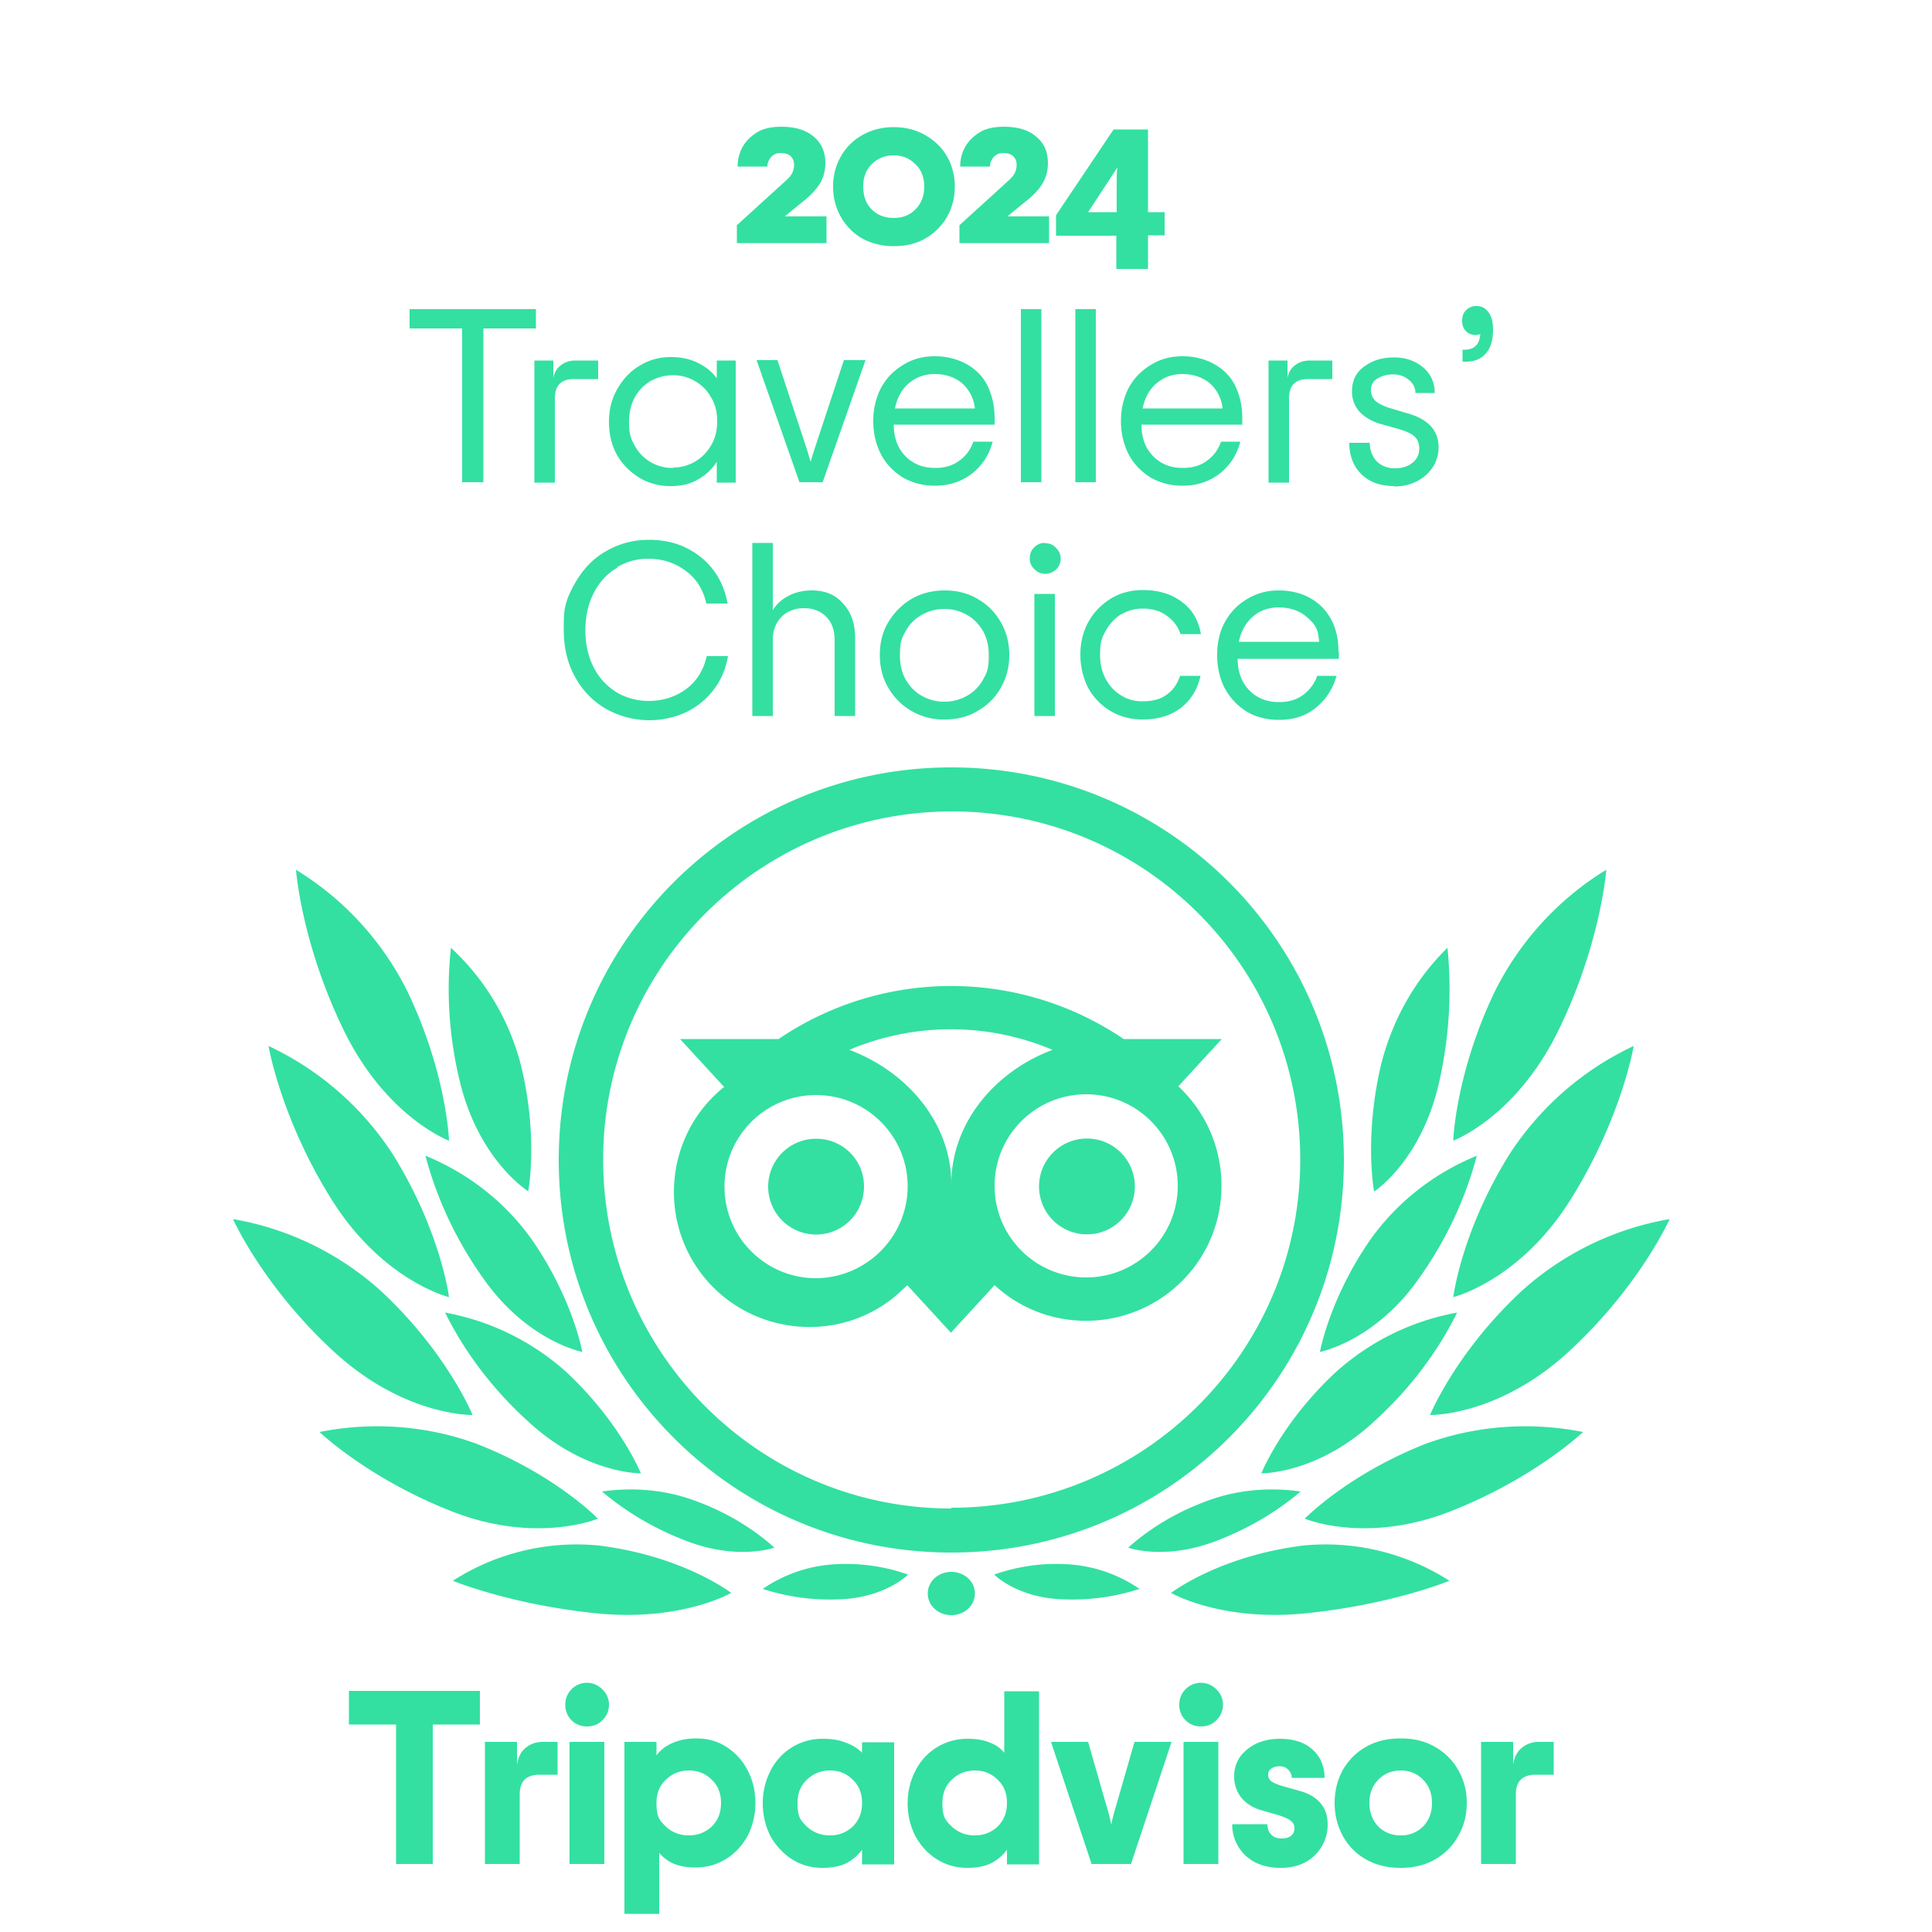 <svg xmlns="http://www.w3.org/2000/svg" fill="#33E0A1" viewBox="0 0 50 50"><path d="M24.62 41.8c.34 0 .61-.25.61-.56s-.27-.56-.61-.56-.61.25-.61.56.27.56.61.56m0-21.94c-5.61 0-10.16 4.54-10.16 10.16S19 40.18 24.62 40.18s10.16-4.54 10.16-10.16-4.54-10.16-10.16-10.16m0 19.18c-4.98 0-9.01-4.05-9.01-9.03S19.66 21 24.64 21s9.01 4.03 9.01 9.01-4.05 9.01-9.03 9.01Zm-2.26-8.33a1.24 1.24 0 1 1-1.24-1.24c.69 0 1.24.55 1.24 1.23Zm7.01 0a1.24 1.24 0 1 1 0-.01Zm1.11-2.58 1.14-1.24h-2.54a7.95 7.95 0 0 0-8.93 0H17.6l1.14 1.24c-1.51 1.21-1.73 3.43-.52 4.92s3.43 1.73 4.92.52c.11-.1.23-.2.34-.31l1.13 1.23 1.13-1.23c1.42 1.31 3.64 1.21 4.95-.21s1.21-3.64-.21-4.95zm-9.36 4.95c-1.31 0-2.37-1.06-2.37-2.37s1.06-2.37 2.37-2.37 2.37 1.06 2.37 2.36-1.06 2.37-2.37 2.38m3.5-2.44c0-1.57-1.14-2.91-2.64-3.47 1.68-.71 3.58-.71 5.26 0-1.5.56-2.62 1.9-2.62 3.47m3.49 2.42c-1.31 0-2.37-1.06-2.37-2.37s1.06-2.37 2.37-2.37 2.37 1.06 2.37 2.37-1.06 2.37-2.37 2.37m-9.18 8.17s-1.22-.95-3.41-1.23a5.93 5.93 0 0 0-3.8.91s1.47.61 3.69.84 3.52-.53 3.52-.53Zm-3.45-1.92s-1.1-1.15-3.16-1.95c-1.29-.47-2.7-.57-4.05-.3 0 0 1.26 1.21 3.44 2.06s3.77.18 3.77.18Zm-3.25-2.69s-.65-1.6-2.35-3.19a7.63 7.63 0 0 0-3.85-1.88s.77 1.73 2.6 3.42 3.6 1.65 3.6 1.65m-.61-3.05s-.21-1.7-1.45-3.69a7.75 7.75 0 0 0-3.22-2.81s.31 1.86 1.63 3.97 3.04 2.53 3.04 2.53m0-4.06s-.06-1.74-1.08-3.86a7.7 7.7 0 0 0-2.88-3.14s.14 1.91 1.24 4.16 2.72 2.85 2.72 2.85Zm4.97 8.63s-.52-1.3-1.91-2.61a6.4 6.4 0 0 0-3.16-1.56c.52 1.05 1.25 2 2.13 2.8 1.49 1.39 2.95 1.36 2.95 1.36Zm3.46 1.92c-.58-.52-1.26-.92-1.98-1.19-.79-.31-1.65-.39-2.49-.27.65.55 1.38.97 2.16 1.27 1.36.53 2.31.18 2.31.18Zm3.45.69c-.59-.21-1.22-.3-1.84-.27-.69.03-1.35.25-1.92.64.64.21 1.32.3 1.99.27 1.18-.04 1.77-.64 1.77-.64m-8.43-5.76s-.24-1.38-1.32-2.93c-.69-.96-1.64-1.7-2.74-2.15.3 1.13.8 2.19 1.48 3.15 1.15 1.66 2.59 1.93 2.59 1.93Zm-1.4-4.16s.27-1.4-.19-3.27c-.3-1.16-.92-2.21-1.81-3.03-.13 1.19-.04 2.38.25 3.54.51 1.99 1.75 2.76 1.75 2.76m16.63 10.4s1.22-.95 3.41-1.23a5.93 5.93 0 0 1 3.8.91s-1.47.61-3.69.84-3.52-.53-3.52-.53Zm3.46-1.92s1.11-1.15 3.15-1.95c1.3-.47 2.7-.57 4.06-.3 0 0-1.27 1.21-3.45 2.06s-3.76.18-3.76.18Zm3.25-2.69s.65-1.6 2.35-3.19a7.63 7.63 0 0 1 3.85-1.88s-.77 1.73-2.6 3.42-3.6 1.65-3.6 1.65m.6-3.05s.21-1.7 1.45-3.69c.79-1.22 1.91-2.2 3.22-2.81 0 0-.31 1.86-1.63 3.97s-3.04 2.53-3.04 2.53m0-4.06s.06-1.74 1.08-3.86c.65-1.3 1.65-2.39 2.88-3.14 0 0-.14 1.91-1.24 4.16s-2.72 2.85-2.72 2.85Zm-4.97 8.63s.51-1.3 1.91-2.61c.89-.81 1.99-1.35 3.16-1.56-.52 1.05-1.25 2-2.13 2.8-1.48 1.39-2.95 1.36-2.95 1.36Zm-3.45 1.92c.58-.52 1.26-.92 1.98-1.19.79-.31 1.65-.39 2.49-.27-.65.55-1.38.97-2.16 1.27-1.36.53-2.31.18-2.31.18Zm-3.46.69c.59-.21 1.22-.3 1.84-.27.69.03 1.35.25 1.92.64-.64.21-1.32.3-1.99.27-1.18-.04-1.77-.64-1.77-.64m8.43-5.76s.24-1.38 1.32-2.93c.69-.96 1.64-1.7 2.74-2.15-.3 1.13-.8 2.19-1.48 3.15-1.15 1.66-2.59 1.93-2.59 1.93Zm1.4-4.16s-.26-1.4.18-3.27c.29-1.16.88-2.21 1.72-3.03.12 1.19.04 2.38-.23 3.54-.47 1.99-1.66 2.76-1.66 2.76ZM13.87 8.5h-1.36v3.98h-.55V8.5H10.6V8h3.27zm1.61.82v.49h-.63c-.33 0-.49.17-.49.5v2.18h-.53V9.33h.49v.45c.03-.15.1-.26.2-.33.1-.08.23-.12.38-.12h.58Zm1.87 3.26c-.29 0-.56-.07-.81-.22-.24-.15-.44-.35-.58-.6-.14-.26-.2-.54-.2-.85s.07-.59.22-.85.34-.46.58-.6c.25-.15.51-.22.8-.22.26 0 .5.05.7.15s.37.23.49.4v-.46h.49v3.16h-.49v-.54c-.12.19-.29.35-.49.46-.2.12-.44.17-.71.17m.07-.48a1.13 1.13 0 0 0 .98-.57c.11-.18.16-.39.16-.63s-.05-.44-.16-.62q-.15-.27-.42-.42c-.17-.1-.36-.15-.56-.15s-.4.05-.58.15c-.17.1-.31.24-.41.42q-.15.27-.15.63c0 .36.05.44.15.63a1.1 1.1 0 0 0 .99.57Zm2.14-2.78h.56l.74 2.24c.06.18.09.31.12.39q.03-.12.12-.39l.74-2.24h.56l-1.11 3.16h-.6l-1.11-3.16Zm6.19 1.67h-2.62c0 .23.05.43.14.6q.15.255.39.39c.16.09.34.13.54.13.25 0 .46-.06.63-.19.17-.12.29-.29.36-.49h.5c-.09.34-.27.62-.54.83-.26.2-.58.31-.95.31-.31 0-.58-.07-.83-.21-.24-.15-.43-.34-.57-.6-.13-.26-.2-.54-.2-.86s.07-.61.2-.86c.14-.26.33-.45.58-.6.24-.15.51-.22.81-.22.31 0 .58.07.82.2.23.13.42.31.54.55s.19.52.19.84v.17Zm-1.56-1.31c-.26 0-.48.08-.67.24-.18.15-.3.37-.36.65h2.07a1 1 0 0 0-.33-.65q-.285-.24-.72-.24ZM26.42 8h.53v4.48h-.53zm1.41 0h.53v4.48h-.53zm4.33 2.99h-2.62c0 .23.05.43.14.6q.15.255.39.39c.16.09.34.13.54.13.25 0 .46-.06.63-.19.17-.12.29-.29.36-.49h.5c-.09.34-.27.62-.54.83-.26.2-.58.31-.95.31-.31 0-.58-.07-.83-.21-.24-.15-.43-.34-.57-.6-.13-.26-.2-.54-.2-.86s.07-.61.2-.86c.14-.26.33-.45.58-.6.24-.15.51-.22.81-.22.31 0 .58.07.82.2.23.13.42.31.54.55s.19.52.19.84v.17ZM30.6 9.68c-.26 0-.48.08-.67.24-.18.15-.3.37-.36.65h2.07a1 1 0 0 0-.33-.65q-.285-.24-.72-.24Zm3.88-.36v.49h-.63c-.33 0-.49.17-.49.5v2.18h-.53V9.33h.49v.45c.03-.15.1-.26.2-.33.1-.08.23-.12.38-.12h.58Zm1.61 3.26c-.36 0-.65-.1-.86-.31s-.31-.48-.31-.81h.53c0 .19.06.34.17.47.12.12.28.19.48.19.18 0 .34-.05.45-.14.12-.09.18-.22.18-.37 0-.13-.04-.24-.12-.31-.08-.08-.22-.14-.42-.2l-.47-.13c-.23-.07-.41-.18-.54-.32a.77.77 0 0 1-.19-.53c0-.26.1-.48.31-.63.21-.16.47-.24.77-.24.21 0 .39.04.55.12s.29.19.38.33.13.3.13.47h-.5c0-.14-.06-.25-.17-.34a.6.6 0 0 0-.4-.14.77.77 0 0 0-.42.11c-.11.07-.16.17-.16.29s.04.21.12.29c.09.07.22.14.4.19l.47.14c.5.15.76.44.76.86 0 .19-.05.37-.15.52s-.24.28-.42.37-.37.13-.59.13Zm1.76-3.53h.05c.12 0 .22-.03.29-.1.07-.06.11-.17.12-.31q-.045.03-.12.03c-.1 0-.18-.03-.25-.1s-.1-.16-.1-.27.03-.2.1-.27a.37.37 0 0 1 .27-.11c.13 0 .23.05.31.16.08.1.12.25.12.44 0 .28-.06.49-.19.63-.12.14-.29.21-.52.21h-.08zM12.42 44.63H11.2v3.61h-.95v-3.61H9.03v-.87h3.39zm2.01.45v.85h-.47q-.51 0-.51.51v1.8h-.9v-3.16h.83v.59c.03-.2.11-.35.23-.44.12-.1.27-.15.43-.15zm.76-.4a.55.55 0 0 1-.56-.56.56.56 0 0 1 .56-.57c.15 0 .29.06.4.17s.17.24.17.4-.06.29-.17.4-.24.16-.4.16m-.45.4h.9v3.16h-.9zm1.42 0h.83v.35c.09-.13.23-.24.41-.32s.39-.12.62-.12c.29 0 .55.07.78.22s.42.35.55.61c.13.25.2.53.2.84s-.07.59-.2.85c-.14.25-.32.45-.56.6s-.51.22-.8.22c-.21 0-.39-.03-.56-.1a1 1 0 0 1-.37-.28v1.58h-.9v-4.44Zm1.67 2.42c.23 0 .43-.08.59-.23.16-.16.24-.36.24-.61s-.08-.45-.24-.6c-.16-.16-.35-.24-.59-.24s-.43.08-.6.24q-.24.225-.24.6c0 .375.08.45.24.61.16.15.36.23.6.23m3.46.84c-.29 0-.55-.07-.79-.22a1.7 1.7 0 0 1-.56-.6c-.13-.26-.2-.54-.2-.85s.07-.59.2-.84a1.49 1.49 0 0 1 1.37-.83c.22 0 .41.03.58.1.17.06.31.15.42.26v-.27h.83v3.16h-.83v-.38c-.11.15-.25.27-.41.35s-.37.12-.61.12m.19-.84c.23 0 .43-.08.59-.23.16-.16.24-.36.24-.61s-.08-.45-.24-.6c-.16-.16-.35-.24-.59-.24s-.43.08-.6.24q-.24.225-.24.6c0 .375.08.45.24.61.16.15.36.23.6.23m3.56.84c-.29 0-.55-.07-.79-.22s-.42-.35-.56-.6c-.13-.26-.2-.54-.2-.85s.07-.59.2-.84a1.49 1.49 0 0 1 1.37-.83c.21 0 .4.03.56.1.16.06.28.15.37.26v-1.59h.9v4.48h-.83v-.38c-.11.15-.25.27-.41.35s-.37.12-.61.12m.19-.84c.23 0 .43-.08.59-.23.16-.16.24-.36.24-.61s-.08-.45-.24-.6c-.16-.16-.35-.24-.59-.24s-.43.08-.6.24q-.24.225-.24.6c0 .375.08.45.24.61.16.15.36.23.6.23m1.97-2.42h.96l.48 1.67c.05.16.09.32.12.47.03-.15.07-.31.12-.47l.48-1.67h.96l-1.05 3.16h-1.02zm3.88-.4a.55.55 0 0 1-.56-.56.56.56 0 0 1 .56-.57c.15 0 .29.06.4.17s.17.24.17.4-.06.29-.17.4-.24.16-.4.16m-.45.4h.9v3.16h-.9zm2.51 3.26c-.23 0-.44-.04-.63-.13a1.09 1.09 0 0 1-.62-1h.91c0 .11.03.2.1.27.06.06.15.1.26.1s.19-.02.25-.07.09-.11.09-.19c0-.09-.03-.15-.1-.2-.07-.06-.18-.1-.33-.15l-.42-.12c-.22-.06-.39-.17-.52-.32a.88.88 0 0 1-.19-.56c0-.19.05-.35.15-.5.11-.15.25-.26.43-.35q.27-.12.6-.12c.36 0 .64.09.85.28.2.18.31.43.31.73h-.85q0-.12-.09-.21c-.06-.06-.13-.09-.22-.09s-.16.02-.22.06-.08.1-.08.16c0 .07.03.13.08.17.06.04.15.08.28.12l.46.13c.22.06.4.16.53.31s.19.33.19.56a1.1 1.1 0 0 1-.57.97c-.18.1-.4.15-.64.15Zm3.11 0c-.34 0-.64-.07-.9-.22a1.53 1.53 0 0 1-.6-.61c-.14-.26-.21-.54-.21-.85s.07-.59.21-.85q.225-.39.6-.6c.26-.15.56-.22.9-.22s.63.07.89.22q.39.225.6.6c.15.26.22.54.22.85s-.07.59-.22.85c-.14.26-.34.46-.6.61s-.55.22-.89.22m0-.84a.8.8 0 0 0 .58-.23c.15-.16.23-.36.23-.61s-.08-.45-.23-.6c-.15-.16-.35-.24-.58-.24s-.43.08-.58.24c-.15.15-.23.35-.23.6s.08.45.23.61a.8.8 0 0 0 .58.23m3.96-2.42v.85h-.47q-.51 0-.51.51v1.8h-.9v-3.16h.83v.59c.03-.2.11-.35.23-.44.12-.1.27-.15.43-.15zM19.08 5.82l1.22-1.11c.08-.07.15-.14.19-.21s.06-.15.06-.23c0-.1-.03-.17-.09-.23-.06-.05-.14-.08-.25-.08s-.18.03-.25.1c-.06.07-.1.15-.1.25h-.77c0-.18.04-.35.13-.51s.22-.28.38-.38c.17-.1.38-.14.62-.14.35 0 .63.08.83.25.21.17.31.4.31.69 0 .2-.05.38-.14.53-.1.15-.23.3-.42.45l-.49.4h1.08v.69h-2.32v-.47Zm4.05.55c-.31 0-.58-.07-.82-.2-.24-.14-.42-.33-.55-.56s-.2-.49-.2-.78.07-.55.2-.78.32-.42.55-.55c.24-.14.52-.21.82-.21s.58.07.82.21.43.32.56.55.2.49.2.78-.07.55-.2.78-.32.42-.56.56-.51.2-.82.2m0-.73c.23 0 .41-.07.56-.22s.23-.35.23-.59-.08-.44-.23-.58c-.15-.15-.33-.23-.56-.23s-.42.08-.57.23-.22.34-.22.58.07.44.22.59.34.22.57.22m1.71.18 1.22-1.11c.08-.07.15-.14.19-.21s.06-.15.06-.23c0-.1-.03-.17-.09-.23-.06-.05-.14-.08-.25-.08s-.18.03-.25.1c-.06.07-.1.15-.1.25h-.77c0-.18.04-.35.13-.51s.22-.28.38-.38c.17-.1.38-.14.62-.14.35 0 .63.08.83.25.21.17.31.4.31.69 0 .2-.05.38-.14.53s-.23.3-.42.45l-.49.4h1.08v.69h-2.32v-.47Zm4.06.28h-1.57v-.53l1.49-2.22h.89v2.14h.43v.6h-.43v.87h-.82v-.87Zm0-.6v-.82c0-.11 0-.22.02-.35l-.76 1.16h.74Zm-12.93 9.18c.25-.15.52-.22.81-.22.36 0 .68.1.96.31.28.2.46.49.54.85h.55c-.06-.33-.18-.62-.37-.87s-.43-.44-.72-.58-.61-.2-.95-.2c-.38 0-.74.09-1.08.28q-.495.27-.81.81c-.315.54-.31.77-.31 1.24s.1.89.31 1.25q.3.525.81.81a2.29 2.29 0 0 0 2.03.08c.29-.14.53-.33.72-.58.2-.25.32-.54.38-.88h-.55c-.08.36-.26.65-.53.85s-.6.31-.97.31q-.435 0-.81-.21c-.25-.15-.45-.35-.6-.63s-.23-.61-.23-.99.08-.71.23-.99q.225-.42.6-.63Zm5.04.6c-.23 0-.44.05-.62.15a1 1 0 0 0-.39.36v-1.74h-.53v4.48H20v-1.96c0-.26.08-.46.23-.61s.35-.22.58-.22.42.07.57.22.22.35.22.61v1.96h.53v-2.02c0-.37-.1-.66-.31-.89-.2-.23-.47-.34-.81-.34m4.29.22c-.25-.15-.54-.22-.85-.22s-.6.07-.86.22q-.375.225-.6.6c-.15.25-.22.53-.22.85s.07.6.22.85a1.64 1.64 0 0 0 1.46.82c.32 0 .6-.07.85-.22q.39-.225.6-.6c.15-.26.22-.54.22-.85s-.07-.59-.22-.85q-.225-.39-.6-.6m.14 2.09q-.15.27-.42.42c-.18.1-.37.15-.58.15s-.4-.05-.58-.15-.31-.24-.42-.42q-.15-.27-.15-.63c0-.36.05-.45.15-.63q.15-.27.42-.42c.18-.1.37-.15.58-.15s.4.05.58.15.31.24.42.42q.15.27.15.63c0 .36-.05.45-.15.63m1.6-3.54c-.11 0-.2.04-.28.12-.07.07-.11.16-.11.28s.04.2.12.28.17.12.28.12.2-.04.28-.11c.08-.08.12-.17.12-.28s-.04-.2-.12-.28a.35.35 0 0 0-.28-.12Zm-.27 1.32h.53v3.16h-.53zm2.25.53c.17-.1.35-.15.55-.15.25 0 .46.06.63.19.17.12.29.28.35.47h.53c-.06-.35-.22-.63-.49-.83-.26-.2-.6-.31-1.01-.31-.3 0-.58.07-.83.22-.24.15-.44.35-.58.6s-.21.54-.21.85.07.6.2.86c.14.25.33.45.58.6s.53.22.83.22q.6 0 .99-.3c.26-.2.43-.48.51-.83h-.53c-.07.21-.18.37-.35.49-.16.12-.37.17-.63.17q-.3 0-.54-.15c-.17-.1-.3-.24-.4-.42q-.15-.27-.15-.63c0-.36.05-.45.15-.63q.15-.27.39-.42Zm5.62.97c0-.32-.06-.6-.19-.84s-.31-.42-.54-.55-.51-.2-.82-.2c-.29 0-.56.07-.81.22-.24.14-.44.34-.58.6-.14.25-.2.54-.2.86s.07.61.2.86q.21.375.57.6c.24.14.52.21.83.21.38 0 .69-.1.95-.31s.44-.48.54-.83h-.5c-.07.2-.19.36-.36.49s-.38.19-.63.19c-.2 0-.38-.04-.54-.13q-.24-.135-.39-.39c-.09-.17-.14-.37-.14-.6h2.62v-.17Zm-2.58-.26c.06-.28.18-.49.36-.65s.41-.24.67-.24q.435 0 .72.24c.285.24.3.37.33.65h-2.07Z"/></svg>